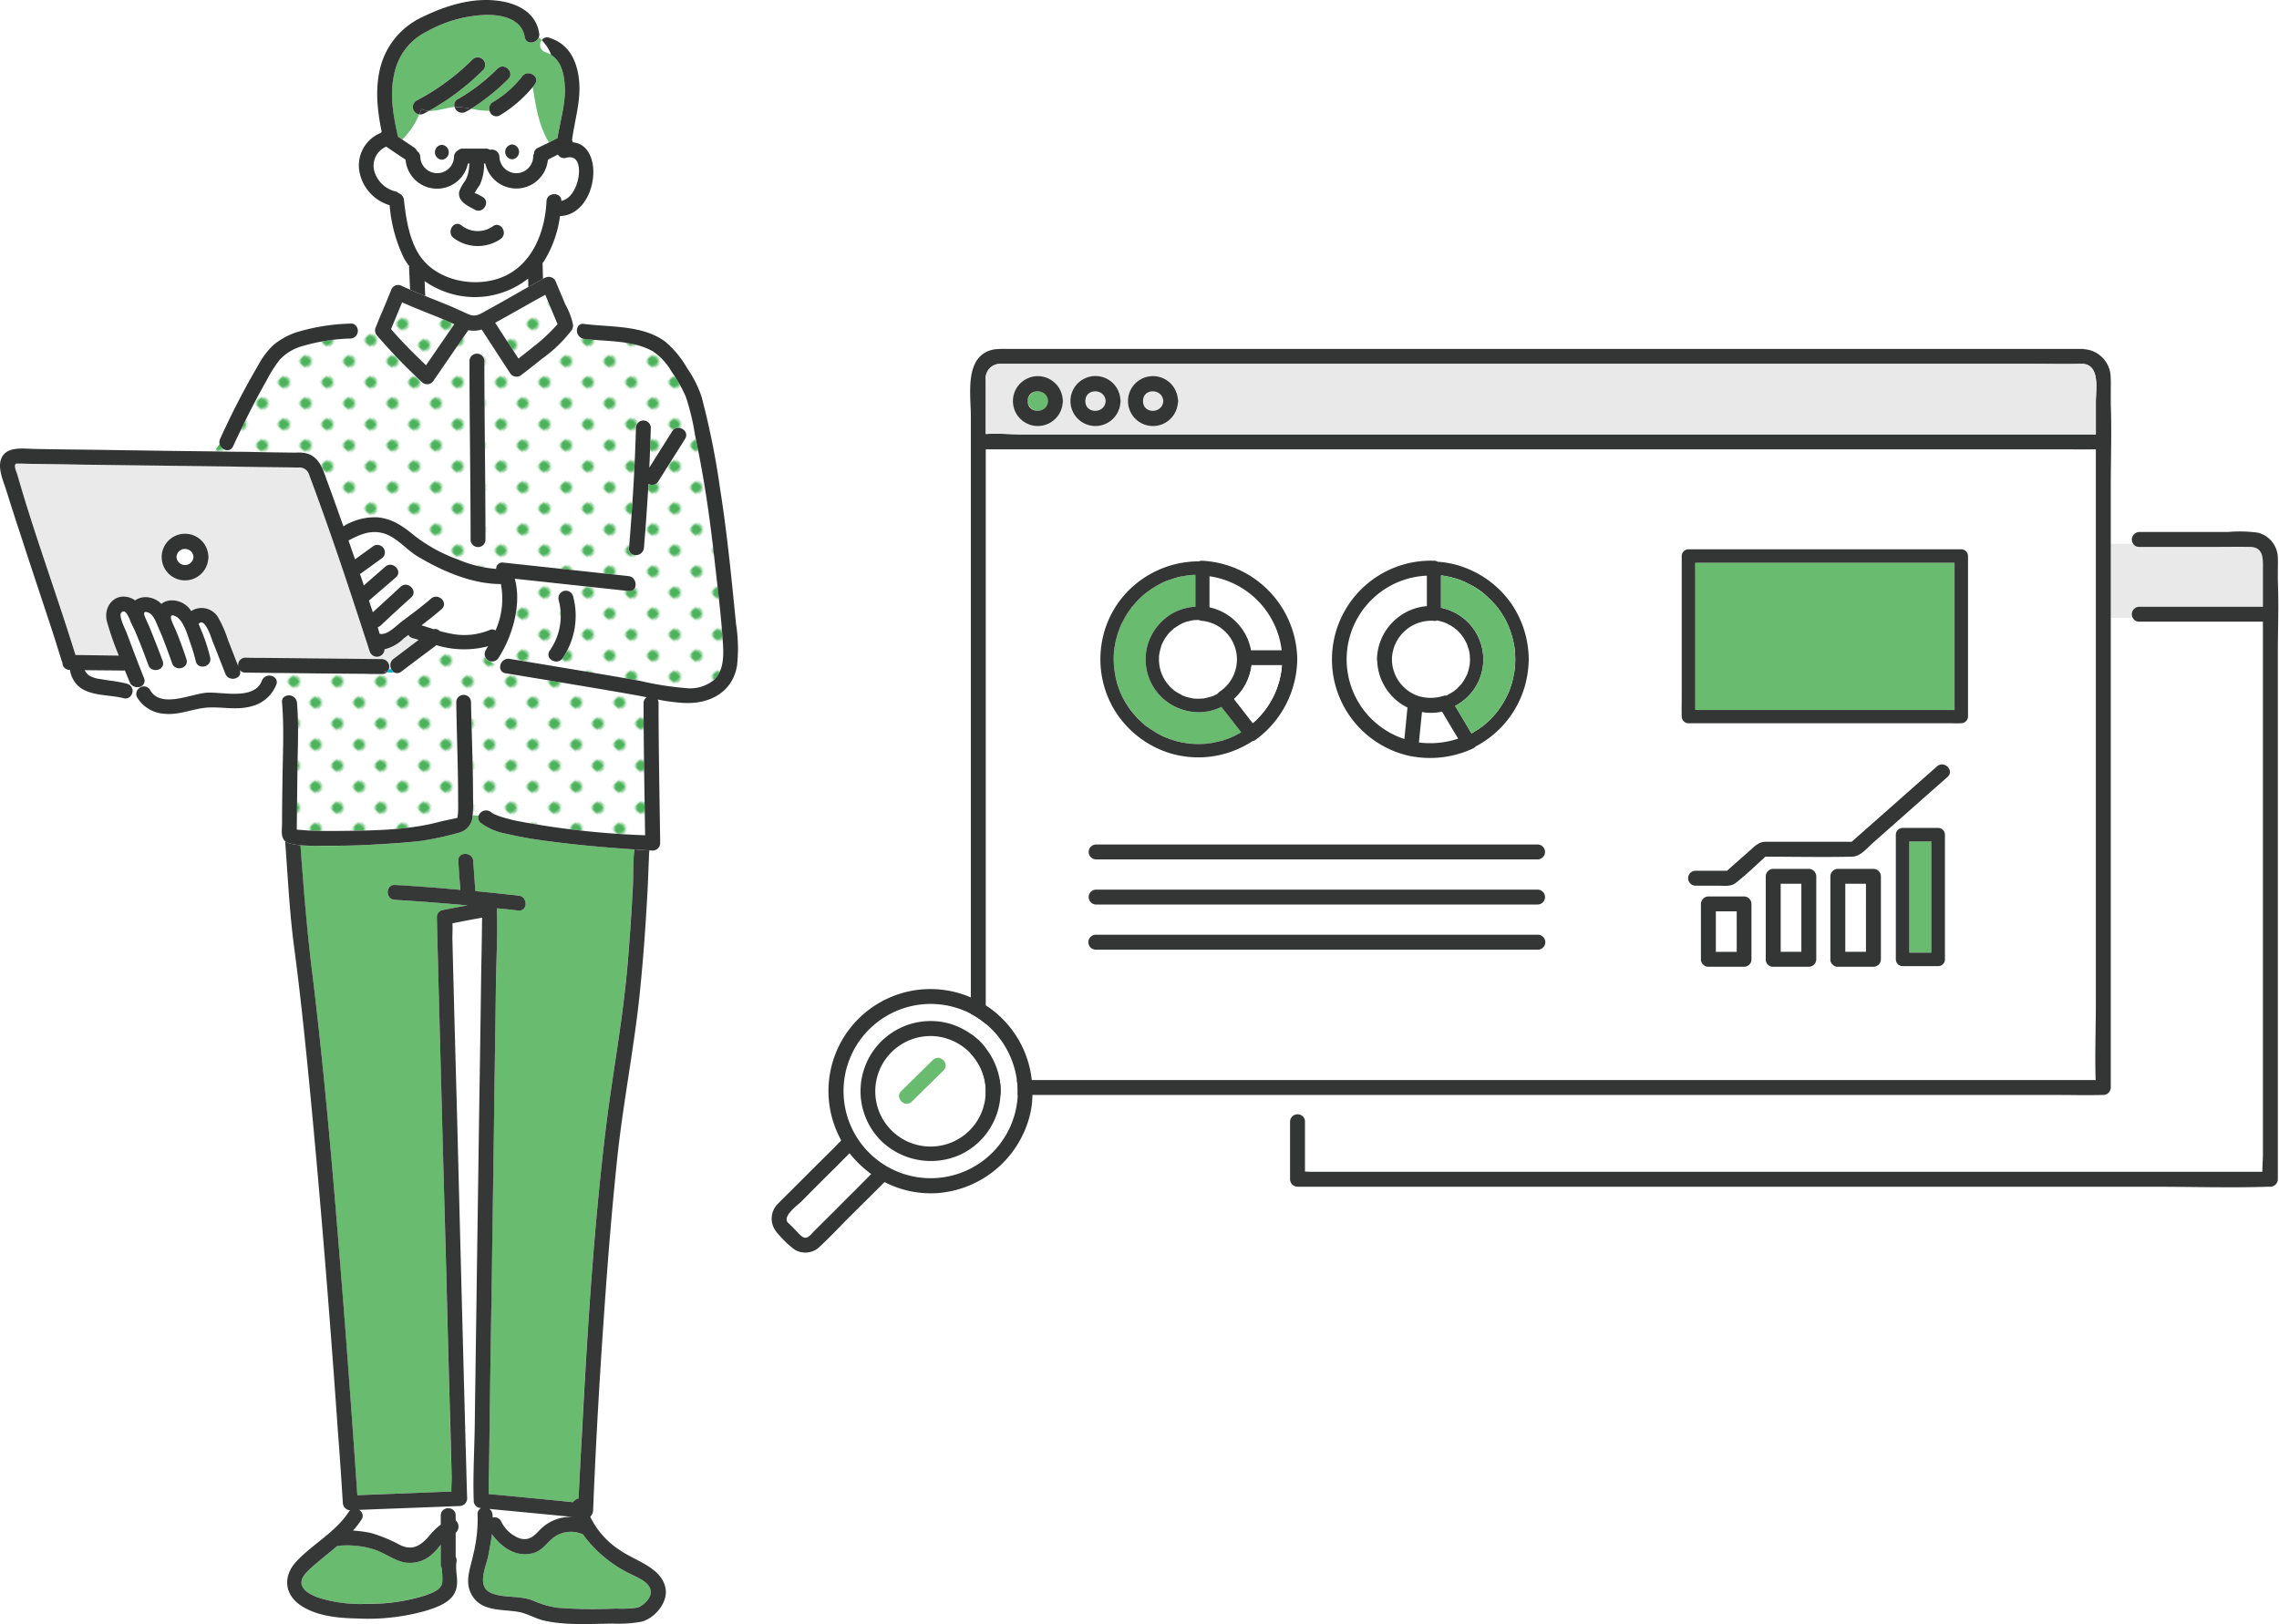 <svg xmlns="http://www.w3.org/2000/svg" xmlns:xlink="http://www.w3.org/1999/xlink" width="352.107" height="251" viewBox="0 0 352.107 251">
  <defs>
    <style>
      .a {
        fill: none;
      }

      .b {
        fill: #fff;
      }

      .c {
        fill: #4cb35c;
      }

      .d {
        fill: #00b5d1;
      }

      .e {
        fill: #ebeaea;
      }

      .f {
        fill: url(#a);
      }

      .g {
        fill: url(#b);
      }

      .h {
        fill: #69bb6f;
      }

      .i {
        fill: #323333;
      }

      .j {
        fill: #363737;
      }

      .k {
        fill: #e9e9e9;
      }

      .l {
        fill: #343535;
      }
    </style>
    <pattern id="a" data-name="新規パターン1 5" width="12.5" height="12.5" patternTransform="matrix(0.258, -0.25, 0.258, 0.25, 109.28, 371.827)" patternUnits="userSpaceOnUse" viewBox="0 0 12.5 12.5">
      <rect class="a" width="12.5" height="12.5"/>
      <rect class="b" width="12.5" height="12.5"/>
      <circle class="c" cx="6.25" cy="6.25" r="2.431"/>
    </pattern>
    <pattern id="b" data-name="新規パターン1 5" width="12.5" height="12.5" patternTransform="matrix(0.258, -0.25, 0.258, 0.25, 107.734, 371.077)" patternUnits="userSpaceOnUse" viewBox="0 0 12.5 12.5">
      <rect class="a" width="12.5" height="12.5"/>
      <rect class="b" width="12.5" height="12.5"/>
      <circle class="c" cx="6.25" cy="6.25" r="2.431"/>
    </pattern>
  </defs>
  <g>
    <rect class="a" x="0.107" width="352" height="251"/>
    <g>
      <path class="d" d="M70.636,126.405a.093.093,0,0,1,.036-.018v0Z"/>
      <path class="b" d="M67.822,44.7A12.906,12.906,0,0,1,65.6,43.442q.051,1.11.1,2.22c0,.033,0,.065,0,.1,1.182.473,2.371.928,3.545,1.412,1.073.443,2.114.947,3.176,1.411s1.742-.03,2.632-.525c2.2-1.223,4.38-2.477,6.575-3.706q-.016-.644-.035-1.287A13.324,13.324,0,0,1,67.822,44.7Z"/>
      <path class="b" d="M87.464,24.386A1.077,1.077,0,0,1,86.2,23.88c-.506.253-1.043.537-1.548.79a4.9,4.9,0,0,1-9.669.6H74.73a.866.866,0,0,1,.063.41,7.641,7.641,0,0,1-.663,2.907,10.674,10.674,0,0,0-.853,1.359c-.032-.316,1.137.41,1.264.474,1.3.726.126,2.685-1.169,1.99-1.138-.632-2.654-1.232-2.433-2.78a6.009,6.009,0,0,1,.948-1.706,5.07,5.07,0,0,0,.6-2.244.873.873,0,0,1,.095-.41H72.3a4.877,4.877,0,0,1-9.637-.6c-1.011-.663-1.99-1.327-3-2.022-.032.032-.064.032-.095.063a3.19,3.19,0,0,0-1.77,3.571,4.469,4.469,0,0,0,3.255,3.286.974.974,0,0,1,.537.284,1.249,1.249,0,0,1,.822,1.011c.316,2.907.789,6.035,2.369,8.531,2.528,3.886,8.216,5.087,12.386,3.6,4.93-1.738,7.047-6.983,7.268-11.88.063-1.454,2.306-1.485,2.306-.063,1.58-.348,2.433-2.275,2.654-3.76C89.612,25.745,89.328,23.88,87.464,24.386ZM77.321,36.961a6.275,6.275,0,0,1-7.2-.158c-1.2-.853-.031-2.875,1.169-1.991a4.03,4.03,0,0,0,4.866.158C77.384,34.117,78.554,36.108,77.321,36.961Z"/>
      <path class="b" d="M27.281,86.1a1.306,1.306,0,0,0,2.611,0A1.306,1.306,0,0,0,27.281,86.1Z"/>
      <path class="b" d="M64.592,86.043c-1.772-1.056-3.126-2.873-5.114-3.548-2.105-.714-3.852.1-5.641,1.042q.511,1.456,1.014,2.918l2.892-2.087a1.162,1.162,0,0,1,1.577.413,1.185,1.185,0,0,1-.413,1.577l-3.28,2.366c.2.582.4,1.164.594,1.747l3.31-2.89c1.113-.973,2.749.652,1.63,1.629l-4.152,3.626q.3.9.591,1.8l4.305-3.952c1.091-1,2.724.624,1.63,1.629l-4.77,4.379a1.2,1.2,0,0,1-.415.254c.1.33.208.66.313.99,1.152.321,2.573-1.275,3.423-1.9,1.536-1.133,3.076-2.267,4.518-3.52,1.116-.968,2.752.656,1.63,1.63-1,.87-2.046,1.688-3.106,2.487.63.207,1.261.418,1.895.615a.9.9,0,0,1,.915.272,20.611,20.611,0,0,0,2.107.488,10.473,10.473,0,0,0,5.615-.651.948.948,0,0,1,.917.08,12.255,12.255,0,0,0,.805-7.181C72.919,90.275,68.337,88.274,64.592,86.043Z"/>
      <path class="b" d="M55.839,234.864a15.026,15.026,0,0,1-1.3,1.685,16.077,16.077,0,0,1,2.79.393,22.381,22.381,0,0,1,4.582,1.869c1.847.881,3.09.059,4.3-1.352a11.119,11.119,0,0,1,1.9-1.834v-1.411a1.1,1.1,0,0,1,1.255-1.109q.009-.141.024-.285l-13.919.543A1.021,1.021,0,0,1,55.839,234.864Z"/>
      <path class="b" d="M21.324,106.174a1.226,1.226,0,0,1-1.3-.76c-.245-.607-.5-1.218-.75-1.831a1.192,1.192,0,0,1-.348.045l-5.83-.07a2.416,2.416,0,0,0,.65.832,4.658,4.658,0,0,0,1.847.563c1.358.252,2.724.361,4.062.721a1.133,1.133,0,0,1,.588,1.792c.326.135.651.266.982.369l-.015-.025a1.083,1.083,0,0,1,.241-1.4C21.407,106.332,21.365,106.253,21.324,106.174Z"/>
      <path class="b" d="M37.038,103.52v0c.547,1.382-1.682,1.976-2.222.613-.688-1.739-1.355-3.486-2.04-5.226-.178-.453-1.222-3.646-2.078-2.448.11.245.214.488.311.722a30.514,30.514,0,0,1,1.452,4.4,1.153,1.153,0,0,1-2.222.612c-.229-.926-.511-1.841-.822-2.742-.416-1.2-1.073-3.675-2.345-4.247-1.165-.524-.518.828-.3,1.33.345.782.673,1.57.975,2.369q.555,1.467,1.039,2.96c.461,1.422-1.741,2-2.222.613q-.555-1.606-1.169-3.191c-.319-.83-.645-1.659-1.009-2.47-.319-.71-.676-1.8-1.448-2.134-.751-.322-.771.063-.609.546q.306.674.6,1.354.494,1.12.945,2.258c.435,1.094.853,2.2,1.246,3.307.5,1.405-1.722,1.994-2.223.612-.524-1.445-1.067-2.891-1.657-4.316-.128-.3-.255-.607-.389-.908-.224-.5-.5-1.029-.7-1.571-.051-.109-.1-.219-.154-.328-.2-.424-.69-1.665-1.29-.915-.392.491.7,2.608.89,3.142q1.259,3.494,2.654,6.936a.982.982,0,0,1-.922,1.373c.041.079.083.158.126.235a1.1,1.1,0,0,1,1.749.238c1.623,2.891,6.292.591,8.707.409,2.374-.179,7.394,1.218,8.556-1.863a1.25,1.25,0,0,1,1.906-.54c.095-.214.184-.43.26-.653l-4.709-.05A1.061,1.061,0,0,1,37.038,103.52Z"/>
      <path class="e" d="M64.683,98.888c-.316-.095-.632-.19-.98-.285a1.018,1.018,0,0,1-.6-.474c-.253.19-.474.348-.727.538a6.394,6.394,0,0,1-2.939,1.674h-.031a1.166,1.166,0,0,1-2.275.348c-.253-.727-.474-1.485-.727-2.212-2.717-8.373-5.529-16.809-8.626-25.055A1.558,1.558,0,0,0,46.1,72.253c-.759,0-1.486-.032-2.244-.032-2.78-.031-5.593-.063-8.405-.126L12.927,71.81c-2.749-.063-5.467-.094-8.184-.126-.632,0-1.3-.063-1.959-.031a.846.846,0,0,0-.284,0c-.474.221.063,1.326.189,1.737,2.686,9.384,6.1,18.547,8.974,27.836l6.7.095a47.05,47.05,0,0,1-1.832-5.245c-.632-2.338,1.232-4.645,3.76-3.634a2.529,2.529,0,0,1,.569.348,2.9,2.9,0,0,1,1.516-.506,3.454,3.454,0,0,1,2.56,1.043,2.446,2.446,0,0,1,1.421-.537,3.514,3.514,0,0,1,3.192,1.643,2.963,2.963,0,0,1,4.139.948,18.472,18.472,0,0,1,1.548,3.538c.537,1.359,1.043,2.686,1.58,4.044a1.12,1.12,0,0,1,1.106-1.327c.885.032,1.769.032,2.622.032l18.485.19a1.181,1.181,0,0,1,1.011,1.674,2.324,2.324,0,0,0,.379-.221,1.211,1.211,0,0,1,.379-1.485ZM32.169,86.471a3.6,3.6,0,1,1,0-.759,1.4,1.4,0,0,1,.032.38A1.286,1.286,0,0,1,32.169,86.471Z"/>
      <path class="f" d="M90.24,106.06q-6.06-1.02-12.123-2.013a.937.937,0,0,1-.817-1.14,2.976,2.976,0,0,1-1.448-.637.244.244,0,0,1-.042-.061,1.089,1.089,0,0,1-.8-1.672c.138-.212.274-.437.408-.67a14.458,14.458,0,0,1-7.978-.159l-5.476,4.1a.91.91,0,0,1-1.005.124,9.391,9.391,0,0,1-1.186-.029,1.068,1.068,0,0,1-.758.272l-2.636-.028-12.72-.134c.053,1.3.054,2.581.083,3.86a1.232,1.232,0,0,1,2.13.7c.331,3.67.1,7.452.074,11.131q-.03,4.253-.087,8.5l.085.016c.184.028.981.091,1.38.113,1.447.082,2.9.087,4.347.075,5.319-.046,10.963-.012,16.134-1.378.7-.186,1.418-.32,2.129-.477.187-.041.371-.092.558-.134a1.212,1.212,0,0,0,.181-.054.236.236,0,0,1,.006-.062,4.541,4.541,0,0,0,.07-.5c.066-.742.036-1.5.038-2.244.01-5.02-.227-10.037-.3-15.056a1.153,1.153,0,0,1,2.3,0c.075,4.9.307,9.8.3,14.7a22.843,22.843,0,0,1-.053,2.808q.466.006.928.022a1.218,1.218,0,0,1,1.93-.5c.047.041-.039-.008.177.12.127.075.257.144.39.21a7.764,7.764,0,0,0,.862.331,25.149,25.149,0,0,0,2.759.712,129.191,129.191,0,0,0,19.592,2.174c-.1-6.8-.23-13.605-.234-20.407a1.046,1.046,0,0,1,.469-.916c-.584-.119-1.168-.235-1.752-.339C95.522,106.95,92.881,106.505,90.24,106.06Z"/>
      <path class="g" d="M111.7,99.614c-.253-4.455-.822-8.909-1.327-13.364-.474-4.2-1.011-8.373-1.738-12.544-.379-2.18-.79-4.328-1.264-6.477a36.531,36.531,0,0,0-1.39-5.908,21.292,21.292,0,0,0-2.212-3.886,9.592,9.592,0,0,0-2.78-3.065c-3.129-1.864-7.268-1.548-10.775-2.022a1.283,1.283,0,0,1-.885-1.959c-.253-.063-.537-.127-.79-.19a1.336,1.336,0,0,1-.189.79,21.284,21.284,0,0,1-4.614,4.455c-1.105.885-2.211,1.769-3.349,2.623a1.181,1.181,0,0,1-1.58-.411c-1.453-2.212-2.875-4.424-4.328-6.635-.032-.032-.032-.063-.064-.095a4.081,4.081,0,0,1-2.053.095c-1.8,2.591-3.571,5.181-5.372,7.8a1.152,1.152,0,0,1-1.8.221,87.187,87.187,0,0,1-6.92-7.172,1.186,1.186,0,0,1-.284-1.106c.19-.506.411-1.011.6-1.517-1.232.38-2.685.443-3.981.79a1.2,1.2,0,0,1-.411,2.275,29.869,29.869,0,0,0-7.836,1.264A7.655,7.655,0,0,0,43.228,55.6a16.689,16.689,0,0,0-1.927,3C39.373,61.984,37.636,65.46,36.024,69c-.506,1.075-1.864.538-2.085-.41-.285.41-.537.79-.79,1.169,1.611.031,3.223.063,4.834.063,2.5.063,4.992.1,7.489.126.347,0,.726-.031,1.1,0,2.5.158,3.192,2.181,3.887,4.2.885,2.37,1.738,4.8,2.591,7.2a9.071,9.071,0,0,1,5.4-1.39c2.307.253,3.95,1.485,5.687,2.907a24.358,24.358,0,0,0,6.541,3.57,18.827,18.827,0,0,0,5.972,1.485.953.953,0,0,1,1.106-.979L97.1,89.03a.4.4,0,0,0,.19.032c1.263.347,1.232,2.432-.19,2.274-5.845-.631-11.722-1.263-17.568-1.895,1.106,4.012-.411,8.973-2.528,12.259a1.09,1.09,0,0,1-1.2.5.1.1,0,0,1,.031.063,3.1,3.1,0,0,0,1.454.632,1.276,1.276,0,0,1,1.453-1.074c4.266.7,8.563,1.422,12.86,2.149,2.433.41,4.835.821,7.268,1.232a44.841,44.841,0,0,0,7.046,1.137,5.991,5.991,0,0,0,4.486-1.327C111.794,103.627,111.825,101.447,111.7,99.614ZM72.708,83.469c0-9.226-.158-18.483-.158-27.74a1.154,1.154,0,0,1,2.307,0c0,9.257.158,18.514.158,27.74A1.154,1.154,0,0,1,72.708,83.469Zm14.219,18.262c-.853,1.2-2.844.063-1.991-1.169A9.344,9.344,0,0,0,86.3,92.727a1.166,1.166,0,0,1,2.243-.632A11.692,11.692,0,0,1,86.927,101.731Zm18.926-33.9c-1.39,2.181-2.78,4.361-4.139,6.541a1.126,1.126,0,0,1-1.516.41c-.19,3.318-.443,6.6-.727,9.89a1.243,1.243,0,0,1-1.928.916,1.007,1.007,0,0,1-.379-.916c.537-6.193.917-12.386,1.075-18.61.063-1.485,2.369-1.485,2.306,0-.032,2.054-.126,4.139-.221,6.193,1.169-1.864,2.338-3.728,3.539-5.593C104.653,65.4,106.643,66.566,105.853,67.829Z"/>
      <path class="b" d="M82.314,13.454a19.434,19.434,0,0,1-5.024,4.329,1.049,1.049,0,0,1-1.643-.664A12.217,12.217,0,0,1,72.8,16.8a7.763,7.763,0,0,1-.885.474,1.155,1.155,0,0,1-1.674-.758c-1.138.1-2.686.7-3.982.6-.252.158-.5.284-.758.442a1.233,1.233,0,0,1-.727.127,12.41,12.41,0,0,1-2.622,3.886c.6.411,1.232.821,1.832,1.232a1.154,1.154,0,0,1,.443.537,1.111,1.111,0,0,1,.5.885,2.608,2.608,0,0,0,5.214,0,1.091,1.091,0,0,1,.569-.948,1.068,1.068,0,0,1,.789-.316h3.539a1.166,1.166,0,0,1,.664.19,1.164,1.164,0,0,1,1.453,1.074,2.608,2.608,0,0,0,5.214,0,.82.82,0,0,1,.126-.474.964.964,0,0,1,.569-.885c.569-.284,1.169-.568,1.738-.853C83.2,19.362,82.788,16.424,82.314,13.454ZM68.253,24.7a1.154,1.154,0,0,1,0-2.307A1.154,1.154,0,0,1,68.253,24.7Zm10.869-.063a1.154,1.154,0,0,1,0-2.307A1.154,1.154,0,0,1,79.122,24.639Z"/>
      <path class="h" d="M85.168,8.481a4.265,4.265,0,0,1,.133.457,4.265,4.265,0,0,0-.133-.457,3.716,3.716,0,0,0-.914-.426,1.18,1.18,0,0,1-.564-1.848c-.144-.151-.294-.3-.447-.441-.378.957-1.96,1.19-2.158-.03-.462-2.855-3.559-3.46-6.037-3.432A20.581,20.581,0,0,0,65.9,4.886a9.417,9.417,0,0,0-5,6.494c-.74,3.187-.141,6.5.541,9.639.006.028.009.055.014.082l.693.467a11.631,11.631,0,0,0,2.617-3.9,1.145,1.145,0,0,1-.428-2.116,35.634,35.634,0,0,0,8.7-6.4,1.153,1.153,0,0,1,1.63,1.629,37.744,37.744,0,0,1-8.413,6.348c1.294.07,2.859-.525,3.984-.6a1,1,0,0,1,.526-1.231,28.678,28.678,0,0,0,6.1-4.695c1.078-1.019,2.71.609,1.63,1.629a34.26,34.26,0,0,1-5.7,4.569,12.649,12.649,0,0,0,2.85.32,1.13,1.13,0,0,1,.473-1.317,16.083,16.083,0,0,0,4.54-3.972c.852-1.2,2.85-.048,1.989,1.163-.112.158-.227.311-.344.461.5,2.968.894,5.9,2.508,8.556l1.317-.658c.387-2.558,1.2-5.084,1.138-7.672C87.219,11.725,86.824,9.54,85.168,8.481Z"/>
      <path class="d" d="M60.422,103.327c-.131.074-.264.144-.4.212a1.084,1.084,0,0,1-.252.362,9.391,9.391,0,0,0,1.186.029A1.206,1.206,0,0,1,60.422,103.327Z"/>
      <path class="h" d="M84.549,129.976a59.913,59.913,0,0,1-6.3-1.12,9.3,9.3,0,0,1-3.985-1.689.969.969,0,0,1-.3-1.129q-.462-.016-.928-.022a2.814,2.814,0,0,1-2.2,2.7,49.411,49.411,0,0,1-5.663,1.215c-2.366.309-4.754.465-7.136.588-2.7.14-5.411.225-8.117.2-1.108-.01-2.334.035-3.507-.078.444,6.1.9,12.185,1.656,18.252,2.176,17.511,3.6,35.123,4.976,52.712Q54.2,216.332,55.2,231.069l14.549-.567c-.039-.849.036-1.75.015-2.546q-.1-3.726-.2-7.451-.3-11.207-.592-22.414l-.684-25.913q-.285-10.754-.568-21.507l-.236-8.906a1.16,1.16,0,0,1,.846-1.111l3.895-.734c-3.737-.343-7.479-.634-11.224-.834-1.478-.078-1.482-2.383,0-2.3,3.372.179,6.743.434,10.109.732l-.291-4.432c-.1-1.483,2.208-1.472,2.3,0q.153,2.322.305,4.645,3.339.315,6.67.673c1.462.155,1.473,2.461,0,2.3q-1.651-.176-3.305-.342c0,.027,0,.053,0,.081,0,.054,0,.107,0,.16.127,3.7-.108,7.455-.161,11.158l-.33,22.8q-.192,13.235-.383,26.468-.157,10.893-.316,21.785l-.117,8.08,13.047,1.248a1.348,1.348,0,0,1,.869-.548q.213-4.861.477-9.722c.829-15.648,1.778-31.334,3.648-46.9,1.019-8.477,2.61-16.847,3.367-25.361q.576-6.477.886-12.973c.087-1.756.009-3.594.223-5.348v-.015l-.175-.012C93.394,130.965,88.958,130.575,84.549,129.976Z"/>
      <path class="f" d="M76.491,49.894l3.6,5.518q1.068-.828,2.112-1.686a27.839,27.839,0,0,0,3.944-3.633L84.226,45.55C81.638,46.979,79.078,48.462,76.491,49.894Z"/>
      <path class="f" d="M62.12,46.729q-.855,2.063-1.709,4.126a77.155,77.155,0,0,0,5.41,5.609l4.364-6.348c-.566-.272-1.131-.55-1.7-.784C66.367,48.462,64.205,47.675,62.12,46.729Z"/>
      <path class="h" d="M97.466,243.276a19.837,19.837,0,0,1-7.45-6.18,1.129,1.129,0,0,1-.126-.039,4.571,4.571,0,0,0-4.254.462c-1.179.852-1.778,2.1-3.292,2.5-2.7.713-4.861-.9-6.356-2.932-.129,1.1-.331,2.191-.532,3.239-.369,1.921-1.994,5.026.66,5.949,2,.695,4.229.287,6.232,1.07a13.872,13.872,0,0,0,3.777,1.114,73.416,73.416,0,0,0,9.084.139,15.7,15.7,0,0,0,3.3-.186c.971-.31,2.287-1.579,2.016-2.7C100.224,244.455,98.475,243.8,97.466,243.276Z"/>
      <path class="b" d="M76.094,234.073c.011.155.014.312.019.469a1.087,1.087,0,0,1,1.269.5,5.363,5.363,0,0,0,2.914,2.719c1.6.43,2.29-.524,3.316-1.523a6.622,6.622,0,0,1,4.865-1.8l-12.846-1.229A1.13,1.13,0,0,1,76.094,234.073Z"/>
      <path class="h" d="M68.111,241.74v-3.009a11.978,11.978,0,0,1-1.416,1.523,5.007,5.007,0,0,1-4.244,1.181c-1.694-.346-3.121-1.507-4.773-2.014a14.222,14.222,0,0,0-5.557-.518c-1.273,1.1-2.615,2.142-3.862,3.245-.766.678-2.056,1.767-1.6,2.935.352.9,1.531,1.433,2.36,1.76a20.558,20.558,0,0,0,7.733,1,27.793,27.793,0,0,0,9.026-1.33c1.084-.382,2.51-.795,2.573-2.118a19.678,19.678,0,0,0-.086-2.069A1.13,1.13,0,0,1,68.111,241.74Z"/>
      <path class="i" d="M76.163,34.957a4.026,4.026,0,0,1-4.89-.146c-1.2-.871-2.354,1.127-1.163,1.99a6.242,6.242,0,0,0,7.217.146C78.542,36.113,77.391,34.115,76.163,34.957Z"/>
      <path class="i" d="M68.264,22.383a1.153,1.153,0,0,0,0,2.3A1.153,1.153,0,0,0,68.264,22.383Z"/>
      <path class="i" d="M79.124,22.321a1.153,1.153,0,0,0,0,2.3A1.153,1.153,0,0,0,79.124,22.321Z"/>
      <path class="i" d="M88.475,21.985a.612.612,0,0,0-.095-.316c.411-3.223,1.485-6.319,1.043-9.637-.379-2.875-1.643-5.276-4.55-6.193a.973.973,0,0,0-1.169.38,6.211,6.211,0,0,1,1.453,2.274c1.675,1.043,2.054,3.223,2.117,5.182.064,2.591-.758,5.119-1.137,7.678l-1.327.663c-.569.285-1.169.569-1.738.853a.964.964,0,0,0-.569.885.82.82,0,0,0-.126.474,2.608,2.608,0,0,1-5.214,0,1.164,1.164,0,0,0-1.453-1.074,1.166,1.166,0,0,0-.664-.19H71.507a1.068,1.068,0,0,0-.789.316,1.091,1.091,0,0,0-.569.948,2.608,2.608,0,0,1-5.214,0,1.111,1.111,0,0,0-.5-.885,1.154,1.154,0,0,0-.443-.537c-.6-.411-1.232-.821-1.832-1.232-.221-.158-.474-.316-.7-.474v-.1c-.7-3.128-1.3-6.445-.537-9.636a9.288,9.288,0,0,1,4.992-6.477A20.271,20.271,0,0,1,75.046,2.3c2.465-.032,5.561.568,6.035,3.444.19,1.2,1.77.979,2.149.031a.933.933,0,0,0,.063-.663c-.505-3.286-3.57-4.708-6.6-5.024-3.886-.442-7.9.822-11.343,2.5a11.821,11.821,0,0,0-6.477,7.425c-.98,3.412-.6,6.951.095,10.363-.032.063-.095.095-.127.158a5.42,5.42,0,0,0-3.349,5.751A6.68,6.68,0,0,0,60.2,31.716a22.727,22.727,0,0,0,2.243,8.247,10.994,10.994,0,0,0,.79,1.169.681.681,0,0,0-.032.252c.064,1.138.095,2.243.158,3.381.79.347,1.549.663,2.339.979V45.65c-.032-.727-.064-1.454-.095-2.212A11.828,11.828,0,0,0,67.811,44.7a13.282,13.282,0,0,0,13.776-1.643c.032.442.032.853.032,1.3.758-.411,1.516-.853,2.274-1.264-.031-.758-.031-1.548-.063-2.306v-.126c.063-.095.127-.158.19-.253a17.584,17.584,0,0,0,2.5-7.014C92.33,33.2,93.562,22.427,88.475,21.985Zm.916,5.308c-.221,1.485-1.074,3.412-2.654,3.76,0-1.422-2.243-1.391-2.306.063-.221,4.9-2.338,10.142-7.268,11.88-4.17,1.485-9.858.284-12.386-3.6-1.58-2.5-2.053-5.624-2.369-8.531a1.249,1.249,0,0,0-.822-1.011.974.974,0,0,0-.537-.284,4.469,4.469,0,0,1-3.255-3.286,3.19,3.19,0,0,1,1.77-3.571c.031-.031.063-.031.095-.063,1.011.7,1.99,1.359,3,2.022a4.877,4.877,0,0,0,9.637.6h.285a.873.873,0,0,0-.095.41,5.07,5.07,0,0,1-.6,2.244,6.009,6.009,0,0,0-.948,1.706c-.221,1.548,1.3,2.148,2.433,2.78,1.3.7,2.464-1.264,1.169-1.99-.127-.064-1.3-.79-1.264-.474a10.674,10.674,0,0,1,.853-1.359,7.641,7.641,0,0,0,.663-2.907.866.866,0,0,0-.063-.41h.253a4.9,4.9,0,0,0,9.669-.6c.5-.253,1.042-.537,1.548-.79a1.077,1.077,0,0,0,1.264.506C89.328,23.88,89.612,25.745,89.391,27.293Z"/>
      <path class="j" d="M102.82,245.427c-.632-3.191-4.676-4.2-6.983-5.814a12.728,12.728,0,0,1-4.645-5.213,1.481,1.481,0,0,0,.443-.916c.411-10.363,1.011-20.7,1.738-31.027.568-8.215,1.232-16.429,2.117-24.613.916-8.025,2.464-15.955,3.317-23.98.537-5.15.917-10.332,1.2-15.482.095-1.706.158-3.381.221-5.087.032-.474.032-.948.063-1.453,0-.063.032-.285.032-.411-.79-.063-1.548-.095-2.307-.158v.032c-.221,1.737-.158,3.57-.221,5.339-.221,4.329-.505,8.657-.885,12.954-.758,8.531-2.369,16.9-3.38,25.371-1.865,15.577-2.813,31.248-3.634,46.888-.19,3.254-.348,6.508-.506,9.731a1.3,1.3,0,0,0-.853.569c-4.36-.443-8.689-.853-13.049-1.264.031-2.686.094-5.371.126-8.088.095-7.267.19-14.5.316-21.77.126-8.815.253-17.661.379-26.476.095-7.583.221-15.2.316-22.812.063-3.7.285-7.425.158-11.153a.339.339,0,0,1,.032-.158c0-.032-.032-.032-.032-.064,1.106.095,2.212.222,3.318.348,1.485.126,1.453-2.18,0-2.307-2.212-.252-4.455-.474-6.667-.7-.095-1.548-.221-3.1-.316-4.644-.095-1.454-2.4-1.485-2.307,0s.19,2.97.316,4.455c-3.381-.316-6.761-.569-10.111-.759-1.485-.063-1.485,2.244,0,2.307,3.729.221,7.489.506,11.217.853-1.3.221-2.591.474-3.886.727a1.112,1.112,0,0,0-.853,1.106c.063,2.97.158,5.94.221,8.91q.284,10.758.569,21.516c.221,8.625.474,17.251.7,25.908.189,7.457.379,14.945.6,22.4.063,2.5.126,4.961.19,7.457.031.79-.064,1.706-.032,2.559l-14.534.569q-1-14.74-2.149-29.479c-1.39-17.6-2.812-35.2-4.992-52.7-.727-6.066-1.2-12.164-1.644-18.262a9.936,9.936,0,0,1-1.737-.316,2.341,2.341,0,0,1-.632-.316c.41,5.371.663,10.806,1.358,16.145,1.106,8.278,1.928,16.588,2.718,24.9,1.58,16.713,2.907,33.459,4.076,50.173.284,3.7.537,7.362.758,11.027a1.228,1.228,0,0,0,1.137,1.169,1.168,1.168,0,0,0-.252.284c-2.054,3.128-5.561,4.929-8.089,7.646-2.085,2.275-1.833,5.119.79,6.825,2.559,1.643,5.814,1.9,8.752,1.959A32.508,32.508,0,0,0,65.915,248.9c1.58-.5,3.6-1.2,4.36-2.78.759-1.548,0-3.128.253-4.739a1.12,1.12,0,0,0-.126-.79v-3.7a1.277,1.277,0,0,0,0-1.927v-.758a1.066,1.066,0,0,0-1.043-1.106,1.117,1.117,0,0,0-1.264,1.106v1.421a10.2,10.2,0,0,0-1.864,1.833c-1.233,1.39-2.465,2.212-4.329,1.358a23.322,23.322,0,0,0-4.582-1.9,20.184,20.184,0,0,0-2.78-.379,13.164,13.164,0,0,0,1.3-1.675,1.018,1.018,0,0,0-.379-1.517c4.645-.189,9.29-.347,13.935-.537.537-.031,1.074-.031,1.611-.063a1.18,1.18,0,0,0,1.169-1.137c-.1-2.97-.158-5.94-.253-8.91q-.284-10.758-.568-21.517c-.222-8.625-.443-17.282-.664-25.908-.19-7.488-.411-14.944-.6-22.432-.064-2.465-.127-4.961-.19-7.425-.032-.853.063-1.833,0-2.718,1.517-.315,3.065-.6,4.582-.884-.032,2.591-.064,5.15-.127,7.741q-.142,10.9-.316,21.769-.189,13.269-.379,26.477c-.095,7.614-.221,15.2-.316,22.812-.063,3.7-.284,7.456-.158,11.153v.158a1.133,1.133,0,0,0,1.138,1.137,1.041,1.041,0,0,0-.537,1.011,22.5,22.5,0,0,1-.664,6.161c-.442,2.149-1.454,4.3-.158,6.383,1.517,2.5,4.74,2.053,7.172,2.5,1.391.253,2.528,1.012,3.887,1.328,3.412.79,7.236.5,10.68.473a20.049,20.049,0,0,0,4.36-.284C101.145,250.135,103.262,247.639,102.82,245.427Zm-45.152-6c1.675.5,3.1,1.674,4.771,2.022a5.03,5.03,0,0,0,4.266-1.2,10.737,10.737,0,0,0,1.39-1.516v3a1.124,1.124,0,0,0,.158.6,15.012,15.012,0,0,1,.095,2.053c-.063,1.327-1.485,1.738-2.56,2.149a28.353,28.353,0,0,1-9.036,1.327,21.427,21.427,0,0,1-7.742-1.011c-.821-.348-1.99-.853-2.338-1.77-.474-1.169.822-2.243,1.58-2.938,1.264-1.106,2.591-2.148,3.855-3.223A13.756,13.756,0,0,1,57.668,239.424Zm30.807-4.992a6.635,6.635,0,0,0-4.866,1.8c-1.011,1.011-1.706,1.959-3.317,1.516a5.209,5.209,0,0,1-2.908-2.717,1.132,1.132,0,0,0-1.263-.506,2.209,2.209,0,0,0-.032-.442,1.172,1.172,0,0,0-.474-.884C79.912,233.61,84.21,234.021,88.475,234.432Zm10.048,14a15.73,15.73,0,0,1-3.318.158,72.138,72.138,0,0,1-9.068-.126,14.15,14.15,0,0,1-3.792-1.106c-1.99-.79-4.234-.379-6.224-1.074-2.655-.916-1.043-4.044-.664-5.94.19-1.074.411-2.148.537-3.254,1.485,2.022,3.666,3.633,6.351,2.938,1.517-.411,2.117-1.643,3.286-2.5a4.564,4.564,0,0,1,4.266-.474c.032.032.063.032.126.032a19.711,19.711,0,0,0,7.457,6.192c.98.506,2.749,1.169,3.033,2.433C100.8,246.849,99.471,248.112,98.523,248.428Z"/>
      <path class="i" d="M54.594,50.054a5.239,5.239,0,0,0-2.71,1.517,5.239,5.239,0,0,1,2.71-1.517,1.128,1.128,0,0,0-.412-.042,31.29,31.29,0,0,0-8.424,1.355,11,11,0,0,0-3.567,2,12.305,12.305,0,0,0-2.3,3.078,121.607,121.607,0,0,0-5.875,11.374,1.178,1.178,0,0,0-.088.769,10.44,10.44,0,0,0,.666-1.119,10.44,10.44,0,0,1-.666,1.119c.216.938,1.581,1.469,2.078.394,1.63-3.518,3.362-7.007,5.289-10.372A18.943,18.943,0,0,1,43.215,55.6a7.466,7.466,0,0,1,3.156-2.008,28.837,28.837,0,0,1,7.811-1.273A1.187,1.187,0,0,0,54.594,50.054Z"/>
      <path class="i" d="M42.368,104.653a18.514,18.514,0,0,1-1.086,1.995,18.514,18.514,0,0,0,1.086-1.995,1.25,1.25,0,0,0-1.906.54c-1.162,3.081-6.182,1.684-8.556,1.863-2.415.182-7.084,2.482-8.707-.409a1.1,1.1,0,0,0-1.749-.238,3.456,3.456,0,0,0,.935,1.161,3.456,3.456,0,0,1-.935-1.161,1.083,1.083,0,0,0-.241,1.4l.015.025a3.872,3.872,0,0,0,1.161.2,3.872,3.872,0,0,1-1.161-.2,5.244,5.244,0,0,0,4.185,2.476c2.368.25,4.581-.89,6.92-.973,2.187-.079,4.4.435,6.55-.193a5.505,5.505,0,0,0,3.805-3.339A.932.932,0,0,0,42.368,104.653Z"/>
      <path class="i" d="M59.771,103.9a1.084,1.084,0,0,0,.252-.362c-.252.125-.508.241-.765.344C59.429,103.883,59.6,103.891,59.771,103.9Z"/>
      <path class="i" d="M97.291,89.062a.4.4,0,0,1-.19-.032L77.764,86.945a.953.953,0,0,0-1.106.979,18.827,18.827,0,0,1-5.972-1.485,24.358,24.358,0,0,1-6.541-3.57c-1.737-1.422-3.38-2.654-5.687-2.907a9.071,9.071,0,0,0-5.4,1.39c-.853-2.4-1.706-4.834-2.591-7.2-.7-2.021-1.39-4.044-3.887-4.2-.379-.031-.758,0-1.1,0-2.5-.031-4.993-.063-7.489-.126-1.611,0-3.223-.032-4.834-.063-6.193-.063-12.355-.158-18.516-.253-3.033-.032-6.1-.063-9.132-.126-1.516,0-3.791-.411-4.9.821C-.723,71.716.477,74.18.983,75.823,1.71,78.13,2.436,80.436,3.2,82.711,4.933,88.082,6.734,93.39,8.471,98.73c.348,1.137.7,2.243,1.043,3.349a1.109,1.109,0,0,0,.127.284,1.11,1.11,0,0,0,1.106,1.169h.063a4.248,4.248,0,0,0,1.3,2.5c1.77,1.58,4.771,1.3,6.952,1.864a1.017,1.017,0,0,0,1.2-.442,1.134,1.134,0,0,0-.6-1.769c-1.327-.379-2.718-.474-4.076-.727a4.6,4.6,0,0,1-1.833-.569,2.312,2.312,0,0,1-.663-.821c1.959.031,3.886.031,5.845.063a1.172,1.172,0,0,0,.348-.032c.252.6.505,1.2.758,1.833a1.257,1.257,0,0,0,1.295.758.987.987,0,0,0,.917-1.39q-1.376-3.459-2.654-6.919c-.19-.537-1.3-2.654-.885-3.16.6-.758,1.074.506,1.3.916.032.127.095.221.127.348.221.537.5,1.043.727,1.548.126.316.252.6.379.916.6,1.422,1.137,2.876,1.674,4.329.474,1.359,2.718.79,2.212-.632-.411-1.106-.821-2.212-1.264-3.286-.284-.758-.6-1.516-.916-2.275-.221-.442-.411-.916-.6-1.358-.158-.474-.158-.853.6-.538s1.137,1.422,1.453,2.149c.348.79.7,1.611,1.012,2.464.41,1.043.789,2.117,1.169,3.192.473,1.39,2.685.789,2.211-.632q-.474-1.47-1.042-2.939c-.285-.821-.632-1.611-.98-2.369-.221-.506-.853-1.865.316-1.327,1.264.568,1.927,3.033,2.338,4.233a25.18,25.18,0,0,1,.822,2.749c.347,1.422,2.591.822,2.212-.632A27.547,27.547,0,0,0,31,97.182c-.095-.222-.189-.474-.316-.727.885-1.2,1.928,1.99,2.086,2.464.7,1.738,1.358,3.476,2.053,5.214.538,1.358,2.749.758,2.212-.6a1.04,1.04,0,0,0,.885.411c1.58.032,3.128.032,4.708.063h1.043c4.234.063,8.467.095,12.7.127.884.031,1.769.031,2.654.031a1.153,1.153,0,0,0,.758-.253,3.128,3.128,0,0,0-.537-.031,8.487,8.487,0,0,0,.79-.348,1.181,1.181,0,0,0-1.011-1.674l-18.485-.19c-.853,0-1.737,0-2.622-.032a1.12,1.12,0,0,0-1.106,1.327c-.537-1.358-1.043-2.685-1.58-4.044a18.472,18.472,0,0,0-1.548-3.538,2.963,2.963,0,0,0-4.139-.948,3.514,3.514,0,0,0-3.192-1.643,2.446,2.446,0,0,0-1.421.537,3.454,3.454,0,0,0-2.56-1.043,2.9,2.9,0,0,0-1.516.506,2.529,2.529,0,0,0-.569-.348c-2.528-1.011-4.392,1.3-3.76,3.634a47.05,47.05,0,0,0,1.832,5.245l-6.7-.095C8.788,91.937,5.375,82.774,2.689,73.39c-.126-.411-.663-1.516-.189-1.737a.846.846,0,0,1,.284,0c.664-.032,1.327.031,1.959.031,2.717.032,5.435.063,8.184.126l22.528.285c2.812.063,5.625.095,8.405.126.758,0,1.485.032,2.244.032a1.558,1.558,0,0,1,1.674,1.169c3.1,8.246,5.909,16.682,8.626,25.055.253.727.474,1.485.727,2.212a1.166,1.166,0,0,0,2.275-.348h.031a6.394,6.394,0,0,0,2.939-1.674c.253-.19.474-.348.727-.538a1.018,1.018,0,0,0,.6.474c.348.095.664.19.98.285L60.8,101.826a1.211,1.211,0,0,0-.379,1.485,1.342,1.342,0,0,0,.537.632,1.011,1.011,0,0,0,1.011-.126c1.833-1.391,3.634-2.749,5.467-4.108a14.593,14.593,0,0,0,7.993.158,7.7,7.7,0,0,0-.41.664,1.155,1.155,0,0,0,1.99,1.169c2.117-3.286,3.634-8.247,2.528-12.259,5.846.632,11.723,1.264,17.568,1.895C98.523,91.494,98.554,89.409,97.291,89.062ZM76.563,97.434a.914.914,0,0,0-.916-.063A10.249,10.249,0,0,1,70.054,98c-.727-.126-1.422-.284-2.117-.474a.9.9,0,0,0-.916-.284c-.632-.19-1.264-.411-1.9-.6,1.074-.821,2.117-1.642,3.1-2.5,1.138-.979-.505-2.59-1.611-1.643-1.454,1.264-3,2.4-4.518,3.539-.854.632-2.275,2.212-3.445,1.9-.094-.348-.189-.664-.284-.98a2.935,2.935,0,0,0,.411-.252c1.58-1.485,3.16-2.939,4.771-4.392,1.074-1.011-.537-2.622-1.643-1.643-1.422,1.327-2.875,2.654-4.3,3.949-.19-.6-.411-1.2-.6-1.8l4.17-3.6c1.106-.98-.537-2.623-1.643-1.643S57.32,89.5,56.215,90.483c-.19-.6-.38-1.169-.6-1.769,1.106-.79,2.212-1.58,3.286-2.37a1.135,1.135,0,0,0,.411-1.548,1.183,1.183,0,0,0-1.58-.442c-.948.7-1.927,1.39-2.875,2.085-.348-.948-.664-1.927-1.011-2.907,1.769-.947,3.539-1.737,5.624-1.042,1.991.7,3.349,2.5,5.119,3.538,3.76,2.244,8.341,4.234,12.8,4.234A12.126,12.126,0,0,1,76.563,97.434Z"/>
      <path class="i" d="M112.968,88.994c-.472-4.489-1.006-8.974-1.709-13.434a122.365,122.365,0,0,0-2.853-14.2,17.292,17.292,0,0,0-2.24-4.459,15.285,15.285,0,0,0-3.38-4.094c-3.461-2.593-8.487-2.223-12.56-2.745a.907.907,0,0,0-.885.327,5.706,5.706,0,0,1,2.182.725,5.706,5.706,0,0,0-2.182-.725,1.288,1.288,0,0,0,.885,1.978c3.489.447,7.627.15,10.757,2a9.664,9.664,0,0,1,2.777,3.066,21.475,21.475,0,0,1,2.2,3.882,35.857,35.857,0,0,1,1.416,5.9q.687,3.231,1.248,6.487c.719,4.167,1.27,8.359,1.739,12.562.494,4.431,1.064,8.893,1.339,13.344.114,1.846.072,4.017-1.319,5.417a5.881,5.881,0,0,1-4.456,1.316,48.186,48.186,0,0,1-7.075-1.126c-2.415-.433-4.835-.842-7.254-1.25q-6.433-1.088-12.873-2.14a1.249,1.249,0,0,0-1.43,1.082,31.1,31.1,0,0,1,3.391.285,31.1,31.1,0,0,0-3.391-.285.937.937,0,0,0,.817,1.14q6.064.993,12.123,2.013c2.641.445,5.282.89,7.918,1.362.584.1,1.168.22,1.752.339a1.046,1.046,0,0,0-.469.916c0,6.8.137,13.6.234,20.407a129.191,129.191,0,0,1-19.592-2.174,25.149,25.149,0,0,1-2.759-.712,7.764,7.764,0,0,1-.862-.331c-.133-.066-.263-.135-.39-.21-.216-.128-.13-.079-.177-.12a1.218,1.218,0,0,0-1.93.5c.841.03,1.682.087,2.578.2-.9-.112-1.737-.169-2.578-.2a.969.969,0,0,0,.3,1.129,9.3,9.3,0,0,0,3.985,1.689,59.913,59.913,0,0,0,6.3,1.12c4.409.6,8.845.989,13.284,1.289l.175.012q1.155.078,2.312.143c.174.009.349.021.524.03A1.165,1.165,0,0,0,102,130.3c-.1-7.2-.247-14.414-.252-21.62a1.136,1.136,0,0,0-.147-.58,27.01,27.01,0,0,0,4.334.548c3.846.108,7.263-1.74,7.938-5.783a24.436,24.436,0,0,0-.157-6.453C113.47,93.937,113.227,91.465,112.968,88.994Z"/>
      <path class="i" d="M103.853,66.66l-3.536,5.609q.152-3.107.239-6.214a1.153,1.153,0,0,0-2.3,0c-.166,6.215-.555,12.431-1.072,18.626a.953.953,0,0,0,.368.894c.11-.751.252-1.493.429-2.2-.177.709-.319,1.451-.429,2.2a1.243,1.243,0,0,0,1.936-.894q.414-4.944.7-9.9a1.126,1.126,0,0,0,1.522-.395l4.137-6.562C106.636,66.565,104.643,65.408,103.853,66.66Z"/>
      <path class="i" d="M72.536,55.734c0,9.248.168,18.495.171,27.743a1.153,1.153,0,0,0,2.3,0c0-9.248-.168-18.5-.17-27.743A1.153,1.153,0,0,0,72.536,55.734Z"/>
      <path class="i" d="M86.309,92.716a9.374,9.374,0,0,1-1.38,7.843c-.842,1.225,1.155,2.379,1.99,1.163A11.638,11.638,0,0,0,88.532,92.1,1.154,1.154,0,0,0,86.309,92.716Z"/>
      <path class="i" d="M32.169,85.712a3.605,3.605,0,1,0,0,.759,1.286,1.286,0,0,0,.032-.379A1.4,1.4,0,0,0,32.169,85.712Zm-4.9.38a1.312,1.312,0,0,1,2.622,0A1.312,1.312,0,0,1,27.272,86.092Z"/>
      <path class="i" d="M73.087,123.216c0-4.9-.221-9.794-.316-14.723a1.138,1.138,0,0,0-2.275,0c.064,5.023.285,10.047.285,15.071,0,.726.031,1.485-.032,2.243-.031.19-.031.316-.063.5,0,.032-.032.032,0,.064-.032,0-.032.031-.063.031a.239.239,0,0,0-.127.032c-.189.031-.379.1-.568.126-.695.158-1.422.285-2.117.474-5.182,1.359-10.838,1.327-16.146,1.39-1.454,0-2.907,0-4.329-.094-.411-.032-1.2-.095-1.39-.095a.117.117,0,0,0-.095-.032c.031-2.843.063-5.655.095-8.5.031-3.7.252-7.457-.064-11.122a1.249,1.249,0,0,0-2.148-.726,1.037,1.037,0,0,0-.158.726c.347,4.045.095,8.247.063,12.323-.032,2.18-.063,4.36-.063,6.508-.032.948-.19,1.991.474,2.591a2.341,2.341,0,0,0,.632.316,9.936,9.936,0,0,0,1.737.316,32.888,32.888,0,0,0,3.508.063c2.717.032,5.4-.031,8.12-.189,2.37-.127,4.771-.285,7.141-.569a50.185,50.185,0,0,0,5.656-1.232,2.8,2.8,0,0,0,2.18-2.686A20.794,20.794,0,0,0,73.087,123.216Z"/>
      <path class="j" d="M87.338,47.04c-.506-1.232-1.043-2.465-1.549-3.7a1.2,1.2,0,0,0-1.579-.411,3.116,3.116,0,0,0-.317.158c-.758.411-1.516.853-2.274,1.264-2.181,1.232-4.361,2.5-6.573,3.7-.884.5-1.58.979-2.622.537-1.074-.474-2.117-.979-3.191-1.422-1.17-.474-2.339-.948-3.539-1.422-.79-.316-1.549-.632-2.339-.979-.41-.19-.853-.379-1.263-.569a1.149,1.149,0,0,0-1.675.664c-.6,1.485-1.2,2.938-1.833,4.391-.189.506-.41,1.011-.6,1.517a1.186,1.186,0,0,0,.284,1.106,87.187,87.187,0,0,0,6.92,7.172,1.152,1.152,0,0,0,1.8-.221c1.8-2.623,3.571-5.213,5.372-7.8a4.081,4.081,0,0,0,2.053-.095c.032.032.032.063.064.095,1.453,2.211,2.875,4.423,4.328,6.635a1.181,1.181,0,0,0,1.58.411c1.138-.854,2.244-1.738,3.349-2.623a21.284,21.284,0,0,0,4.614-4.455,1.336,1.336,0,0,0,.189-.79A10.78,10.78,0,0,0,87.338,47.04ZM65.82,56.455c-1.864-1.8-3.728-3.633-5.4-5.592.569-1.39,1.138-2.749,1.706-4.139,2.086.948,4.234,1.737,6.351,2.622.569.221,1.138.506,1.706.758Zm16.4-2.717c-.695.569-1.422,1.137-2.117,1.674-1.2-1.832-2.4-3.664-3.6-5.529,2.591-1.422,5.15-2.906,7.741-4.328l1.9,4.549A28.411,28.411,0,0,1,82.219,53.738Z"/>
      <path class="i" d="M80.657,11.834a16.083,16.083,0,0,1-4.54,3.972,1.13,1.13,0,0,0-.473,1.317,4.344,4.344,0,0,0,1.591-.35,4.344,4.344,0,0,1-1.591.35,1.064,1.064,0,0,0,1.636.672A19.929,19.929,0,0,0,82.3,13.458c-.072-.431-.147-.862-.228-1.294-.23.23-.23.691-.691.922.461-.231.461-.692.691-.922.081.432.156.863.228,1.294.117-.15.232-.3.344-.461C83.507,11.786,81.509,10.634,80.657,11.834Z"/>
      <path class="i" d="M70.243,16.531a1.178,1.178,0,0,0,1.689.759q.436-.229.862-.487a11.462,11.462,0,0,0-2.012-.26A2.576,2.576,0,0,0,70.243,16.531Z"/>
      <path class="i" d="M76.868,10.605a28.678,28.678,0,0,1-6.1,4.7,1,1,0,0,0-.526,1.231,2.576,2.576,0,0,1,.539.012,11.462,11.462,0,0,1,2.012.26,34.26,34.26,0,0,0,5.7-4.569C79.578,11.214,77.946,9.586,76.868,10.605Z"/>
      <path class="i" d="M64.773,17.673a1.134,1.134,0,0,0,.735-.126c.253-.133.5-.275.751-.413a2.48,2.48,0,0,1-1.124-.307Q64.961,17.252,64.773,17.673Z"/>
      <path class="i" d="M73.042,9.157a35.634,35.634,0,0,1-8.7,6.4,1.145,1.145,0,0,0,.428,2.116q.189-.421.362-.846a1.926,1.926,0,0,1-.576-.515,1.926,1.926,0,0,0,.576.515l.116-.284-.116.284a2.48,2.48,0,0,0,1.124.307,37.744,37.744,0,0,0,8.413-6.348A1.153,1.153,0,0,0,73.042,9.157Z"/>
      <path class="k" d="M347.63,84.522c-1.825-.032-3.654,0-5.479,0H330.5a1.048,1.048,0,0,1-.921-.477h-3.475V95.5h3.415a1.154,1.154,0,0,1,.981-1.723h19.122v-5.7C349.623,86.458,349.812,84.559,347.63,84.522Z"/>
      <path class="b" d="M330.5,96.078a1.045,1.045,0,0,1-.981-.582h-3.415v72.561a1.156,1.156,0,0,1-1.153,1.153c-.1,0-.194,0-.292,0-2.255.062-4.521,0-6.777,0H201.07v3.172a1.046,1.046,0,0,1,.544.961v7.722c.373.009.748.034,1.1.034H349.541c-.016-.881.082-1.81.082-2.641V96.078H330.5Z"/>
      <path class="l" d="M351.927,89.629v-1.06c0-.782.033-1.573,0-2.356a4.07,4.07,0,0,0-3.073-3.889,20.767,20.767,0,0,0-4.643-.107H330.5a1.163,1.163,0,0,0-.921,1.828h0a1.048,1.048,0,0,0,.921.477h11.65c1.825,0,3.654-.032,5.479,0,2.182.037,1.993,1.936,1.993,3.548v5.7H330.5a1.154,1.154,0,0,0-.981,1.723h0a1.045,1.045,0,0,0,.981.582h19.122v82.38c0,.831-.1,1.76-.082,2.641H202.719c-.357,0-.732-.025-1.1-.034v-7.722a1.046,1.046,0,0,0-.544-.961v0a1.157,1.157,0,0,0-1.761.961v8.908a1.17,1.17,0,0,0,1.152,1.153H332.368c6.042,0,12.123.2,18.162,0,.081,0,.163,0,.245,0a1.169,1.169,0,0,0,1.152-1.153V101c0-3.725.164-7.492,0-11.214C351.925,89.735,351.927,89.681,351.927,89.629Z"/>
      <path class="b" d="M187.508,107.523c.03-.012.034-.015,0,0Z"/>
      <path class="b" d="M179.114,101.063l0-.03,0-.007A.269.269,0,0,1,179.114,101.063Z"/>
      <path class="b" d="M227.068,101.1l0-.017,0-.023c-.014-.078-.026-.156-.041-.234a6.986,6.986,0,0,0-.239-.906c-.041-.122-.087-.242-.133-.363l-.006-.016-.009-.02c-.033-.069-.064-.139-.1-.208a6.959,6.959,0,0,0-.455-.8c-.069-.106-.144-.208-.218-.312l-.011-.015-.012-.015c-.049-.058-.1-.118-.146-.175a7.117,7.117,0,0,0-.637-.651c-.094-.085-.192-.165-.288-.247l-.017-.014-.014-.01-.185-.133a7.32,7.32,0,0,0-.785-.472c-.113-.058-.23-.111-.345-.167L223.4,96.3l-.013-.005c-.072-.027-.143-.056-.216-.082a6.98,6.98,0,0,0-.9-.259c-.089-.02-.179-.035-.269-.051a.947.947,0,0,1-.4.063,5.972,5.972,0,0,0-2.627,11.554,6.423,6.423,0,0,0,4.042.018,1.014,1.014,0,0,1,.413-.035c.134-.063.268-.126.4-.195a8.791,8.791,0,0,0,.875-.549l.032-.025c.024-.018.047-.037.07-.056.062-.05.122-.1.181-.154q.179-.156.346-.325c.121-.121.238-.247.35-.376l.107-.13c-.007.008.081-.1.1-.125a7.18,7.18,0,0,0,.508-.806q.095-.175.18-.357c.019-.041.038-.084.056-.126s.049-.119.058-.143a7.217,7.217,0,0,0,.279-.931c.03-.134.056-.268.079-.4.007-.047.036-.323.009-.053.008-.083.018-.165.025-.249a7.344,7.344,0,0,0,.013-.995C227.094,101.367,227.08,101.234,227.068,101.1Z"/>
      <path class="b" d="M323.81,69.441c-1.991.031-3.95,0-5.941,0H152.3v97.408c.7-.031,1.422-.063,2.149-.031.884.031,1.769.063,2.654.063.379.032.758.032,1.137.032H323.778c-.127-3.95.032-7.931.032-11.88ZM207.406,95a15.362,15.362,0,0,1,14.187-8.342.986.986,0,0,1,.537.158,14.312,14.312,0,0,1,4.456,1.011,15.1,15.1,0,0,1,9.6,14.092,16.278,16.278,0,0,1-.537,3.886,15.236,15.236,0,0,1-7.647,9.542,1.4,1.4,0,0,1-.474.347,15.785,15.785,0,0,1-9.858,1.106A15.3,15.3,0,0,1,207.406,95Zm-37.158,4.2a14.943,14.943,0,0,1,5.214-8.942,15.348,15.348,0,0,1,9.763-3.507,1.314,1.314,0,0,1,.506-.095,15.478,15.478,0,0,1,14.692,14.976v.411a15.653,15.653,0,0,1-6.477,12.322.925.925,0,0,1-.411.158c-.316.19-.632.411-.948.569a15.2,15.2,0,0,1-12.07,1.232,15.387,15.387,0,0,1-8.278-6.508A15.227,15.227,0,0,1,170.248,99.2Zm67.4,47.551H169.269a1.154,1.154,0,0,1,0-2.307h68.375A1.154,1.154,0,0,1,237.644,146.755Zm0-6.951H169.269a1.154,1.154,0,0,1,0-2.307h68.375A1.154,1.154,0,0,1,237.644,139.8Zm0-6.983H169.269a1.154,1.154,0,0,1,0-2.306h68.375A1.154,1.154,0,0,1,237.644,132.821Zm32.956,15.45a1.133,1.133,0,0,1-1.137,1.138h-5.5a1,1,0,0,1-.822-.348,1.035,1.035,0,0,1-.347-.79v-8.562a1.187,1.187,0,0,1,1.169-1.169h5.5a1.159,1.159,0,0,1,1.137,1.169Zm10.016,0a1.16,1.16,0,0,1-1.169,1.138h-5.5a1.047,1.047,0,0,1-.821-.348,1.016,1.016,0,0,1-.316-.79V135.412a1.175,1.175,0,0,1,1.137-1.137h5.5a1.181,1.181,0,0,1,1.169,1.137Zm9.985,0a1.154,1.154,0,0,1-1.138,1.138h-5.5a.962.962,0,0,1-.822-.348.938.938,0,0,1-.347-.79V135.412a1.181,1.181,0,0,1,1.169-1.137h5.5a1.175,1.175,0,0,1,1.138,1.137Zm9.89,0a1.052,1.052,0,0,1-1.043,1.043h-5.5a1.052,1.052,0,0,1-1.042-1.043V129a1.052,1.052,0,0,1,1.042-1.043h5.5A1.052,1.052,0,0,1,300.491,129Zm.411-28.214c-1.58,1.421-3.16,2.812-4.74,4.2-2.275,1.99-4.518,3.981-6.762,5.971-.948.853-1.927,2.149-3.254,2.149-4.455.126-8.911.031-13.4.031-1.485,1.359-2.97,2.812-4.582,4.045-.79.6-1.832.41-2.78.41h-3.444a1.154,1.154,0,0,1,0-2.306h4.9c1.169-1.011,2.338-2.054,3.507-3.1.79-.726,1.359-1.358,2.5-1.358h13.239l13.176-11.659C300.364,117.466,302.008,119.077,300.9,120.057Zm3.159-9.321a1.073,1.073,0,0,1-1.042,1.043h-.064c-.568.031-1.1,0-1.674,0H260.868a1.051,1.051,0,0,1-1.042-1.043V110.7c-.032-1.011,0-2.022,0-3V85.934a1.051,1.051,0,0,1,1.042-1.043h42.151a1.052,1.052,0,0,1,1.042,1.043Z"/>
      <path class="b" d="M179.113,102.746l0,.011C179.107,102.7,179.084,102.573,179.113,102.746Z"/>
      <path class="b" d="M179.114,101.063a.429.429,0,0,0-.008.066Z"/>
      <path class="b" d="M184.381,95.863l.007,0-.022.005Z"/>
      <path class="b" d="M184.29,95.875c.027,0,.056-.007.076-.011l-.018,0C184.272,95.873,184.269,95.876,184.29,95.875Z"/>
      <path class="b" d="M185.728,95.962a1.507,1.507,0,0,1-.483-.135,8.064,8.064,0,0,0-.864.036.364.364,0,0,1-.091.012l-.058.009c-.1.017-.206.037-.308.059q-.285.061-.564.146c-.185.056-.365.122-.546.19l-.013.005-.091.041c-.092.042-.184.087-.274.133a11,11,0,0,0-1,.62h0l-.088.071c-.058.048-.115.1-.172.147q-.2.174-.383.363c-.123.126-.242.257-.356.391-.04.047-.078.1-.117.144-.013.018-.042.055-.069.093a7.284,7.284,0,0,0-.553.906c-.046.091-.091.182-.133.275-.011.024-.023.046-.033.065a2.847,2.847,0,0,0-.168.474,7.13,7.13,0,0,0-.247,1.021v0a.372.372,0,0,1-.013.1l0,.016c-.01.092-.018.185-.025.278-.011.174-.017.349-.016.524q0,.3.029.6c0,.018.023.176.026.223,0,.03.009.06.015.09a7.024,7.024,0,0,0,.257,1.018c.032.1.067.194.1.289.007.019.014.04.022.061l.005.011c.073.148.138.3.215.446a8.118,8.118,0,0,0,.563.9l.013.019.056.07c.048.058.1.116.146.173.116.132.236.261.362.385s.255.243.389.357c.055.047.111.093.167.138l.068.051a7.738,7.738,0,0,0,.9.557q.135.07.273.135l.135.059.148.058c.072.026.145.052.218.076a7.09,7.09,0,0,0,1.056.264l.114.018h0c.092.009.185.019.277.026.175.013.349.018.524.019s.368-.007.552-.021c.083-.007.165-.015.247-.024l.042,0,.025-.006c.318-.07.634-.125.946-.221.169-.052.334-.111.5-.174l.038-.015c.08-.036.159-.072.238-.11.138-.067.273-.14.406-.216a1.381,1.381,0,0,1,.357-.354,5.971,5.971,0,0,0-2.771-10.885Z"/>
      <path class="l" d="M326.116,62.4V60.752c0-.916.032-1.832-.032-2.749a4.413,4.413,0,0,0-4.139-4.044.628.628,0,0,0-.221-.031H155.65a14.389,14.389,0,0,0-2.022.063c-4.708.853-3.634,6.888-3.634,10.331v92.354c0,1.011-.031,2.053-.031,3.1-.032.979-.032,1.99-.032,3,0,1.706,0,3.412.063,5.118v.158a1.188,1.188,0,0,0,1.17,1.169H317.869c2.275,0,4.55.063,6.794,0h.284a1.047,1.047,0,0,0,.822-.348,1.107,1.107,0,0,0,.347-.821v-92.8C326.116,70.989,326.274,66.66,326.116,62.4Zm-2.306,92.638c0,3.949-.159,7.93-.032,11.88H158.241c-.379,0-.758,0-1.137-.032-.885,0-1.77-.032-2.654-.063-.727-.032-1.454,0-2.149.031V69.441H317.869c1.991,0,3.95.031,5.941,0Zm0-92.985v5.086H158.241c-1.927,0-3.981-.189-5.94-.063V58.73a2.239,2.239,0,0,1,2.149-2.5H313.983c2.464,0,4.929.063,7.393,0h.348C324.505,56.36,323.81,60.183,323.81,62.048Z"/>
      <path class="k" d="M321.724,56.234h-.348c-2.464.063-4.929,0-7.393,0H154.45a2.239,2.239,0,0,0-2.149,2.5v8.341c1.959-.126,4.013.063,5.94.063H323.81V62.048C323.81,60.183,324.505,56.36,321.724,56.234ZM164.181,62.363a3.873,3.873,0,0,1-3.981,3.476,3.856,3.856,0,0,1,.158-7.709,3.867,3.867,0,0,1,3.823,3.475,2.26,2.26,0,0,1,0,.758Zm8.911,0a3.864,3.864,0,1,1-3.855-4.233,3.923,3.923,0,0,1,3.855,3.475,2.332,2.332,0,0,1,0,.758Zm8.879,0a3.854,3.854,0,1,1,0-.758,1.623,1.623,0,0,1,.063.379A1.606,1.606,0,0,1,181.971,62.363Z"/>
      <path class="h" d="M158.79,61.983a1.564,1.564,0,0,0,3.126,0A1.564,1.564,0,0,0,158.79,61.983Z"/>
      <path class="l" d="M164.181,61.605a3.867,3.867,0,0,0-3.823-3.475,3.856,3.856,0,0,0-.158,7.709,3.873,3.873,0,0,0,3.981-3.476,2.26,2.26,0,0,0,0-.758Zm-5.4.379c0-2.022,3.034-1.99,3.128,0C161.812,63.975,158.778,64.007,158.778,61.984Z"/>
      <path class="k" d="M167.689,61.983a1.564,1.564,0,0,0,3.126,0A1.564,1.564,0,0,0,167.689,61.983Z"/>
      <path class="l" d="M173.092,61.605a3.864,3.864,0,1,0-3.981,4.234,3.874,3.874,0,0,0,3.981-3.476,2.332,2.332,0,0,0,0-.758Zm-5.4.379c0-2.022,3.033-1.99,3.128,0C170.722,63.975,167.689,64.007,167.689,61.984Z"/>
      <path class="k" d="M176.589,61.983a1.564,1.564,0,0,0,3.126,0A1.564,1.564,0,0,0,176.589,61.983Z"/>
      <path class="l" d="M181.971,61.605a3.858,3.858,0,1,0,0,.758,1.606,1.606,0,0,0,.063-.379A1.623,1.623,0,0,0,181.971,61.605Zm-5.372.379c0-2.022,3-1.99,3.128,0C179.6,63.975,176.6,64.007,176.6,61.984Z"/>
      <path class="h" d="M294.986,131.372v15.861h3.426V130.039h-3.426Z"/>
      <path class="l" d="M299.448,127.955h-5.5A1.052,1.052,0,0,0,292.908,129v19.273a1.052,1.052,0,0,0,1.042,1.043h5.5a1.052,1.052,0,0,0,1.043-1.043V129A1.052,1.052,0,0,0,299.448,127.955ZM298.4,147.229h-3.412V130.041H298.4Z"/>
      <path class="b" d="M285.106,147.118H288.3V136.577h-3.195Z"/>
      <path class="l" d="M289.463,134.275h-5.5a1.181,1.181,0,0,0-1.169,1.137v12.859a.938.938,0,0,0,.347.79.962.962,0,0,0,.822.348h5.5a1.154,1.154,0,0,0,1.138-1.138V135.412A1.175,1.175,0,0,0,289.463,134.275ZM288.294,147.1H285.1V136.581h3.191Z"/>
      <ellipse class="b" cx="276.708" cy="141.847" rx="2.26" ry="7.454"/>
      <path class="l" d="M279.447,134.275h-5.5a1.175,1.175,0,0,0-1.137,1.137v12.859a1.016,1.016,0,0,0,.316.79,1.047,1.047,0,0,0,.821.348h5.5a1.16,1.16,0,0,0,1.169-1.138V135.412A1.181,1.181,0,0,0,279.447,134.275ZM278.31,147.1h-3.192V136.581h3.192Z"/>
      <ellipse class="b" cx="266.712" cy="143.988" rx="2.259" ry="4.426"/>
      <path class="l" d="M269.463,138.54h-5.5a1.187,1.187,0,0,0-1.169,1.169v8.562a1.035,1.035,0,0,0,.347.79,1,1,0,0,0,.822.348h5.5a1.133,1.133,0,0,0,1.137-1.138v-8.562A1.159,1.159,0,0,0,269.463,138.54Zm-1.138,8.562H265.1v-6.256h3.223Z"/>
      <path class="l" d="M299.268,118.441,286.089,130.09H272.83c-1.114,0-1.682.66-2.484,1.369l-3.522,3.112h-4.89a1.153,1.153,0,0,0,0,2.305h3.45c.955,0,1.989.192,2.777-.416,1.608-1.243,3.088-2.7,4.6-4.064,4.459.005,8.928.094,13.385,0,1.315-.028,2.307-1.327,3.242-2.154l6.766-5.981q2.372-2.094,4.741-4.19C302.011,119.086,300.376,117.461,299.268,118.441Z"/>
      <path class="l" d="M237.635,130.514H169.272a1.153,1.153,0,0,0,0,2.3h68.363A1.153,1.153,0,0,0,237.635,130.514Z"/>
      <path class="l" d="M237.635,137.487H169.272a1.153,1.153,0,0,0,0,2.3h68.363A1.153,1.153,0,0,0,237.635,137.487Z"/>
      <path class="l" d="M237.635,144.459H169.272a1.153,1.153,0,0,0,0,2.305h68.363A1.153,1.153,0,0,0,237.635,144.459Z"/>
      <path class="h" d="M297.83,86.965H261.92c0,.675-.02,1.353-.02,2.025v20.717c.227,0,.454.005.68.005h39.381c0-.675.012-1.351.012-2.025V86.97c-.227,0-.454,0-.681,0Z"/>
      <path class="l" d="M303.019,84.891H260.868a1.051,1.051,0,0,0-1.042,1.043V107.7c0,.979-.032,1.99,0,3v.032a1.051,1.051,0,0,0,1.042,1.043h40.413c.569,0,1.106.031,1.674,0h.064a1.073,1.073,0,0,0,1.042-1.043v-24.8A1.052,1.052,0,0,0,303.019,84.891Zm-1.043,24.834h-39.4a4.608,4.608,0,0,1-.664-.032V86.976h40.065Z"/>
      <path class="b" d="M219.686,110.054l-.456,4.679a13.22,13.22,0,0,0,6.055-.587l-2.5-4.173A8.531,8.531,0,0,1,219.686,110.054Z"/>
      <path class="b" d="M208.2,99.986a13.089,13.089,0,0,0,8.779,14.211l.474-4.866a8.412,8.412,0,0,1-4.688-7.228,1.381,1.381,0,0,1-.012-.2,1.346,1.346,0,0,1,.008-.17,8.4,8.4,0,0,1,7.7-8.071V88.972A13.1,13.1,0,0,0,208.2,99.986Z"/>
      <path class="l" d="M233.568,93.39a15.29,15.29,0,0,0-6.982-5.561,14.312,14.312,0,0,0-4.456-1.011.986.986,0,0,0-.537-.158,15.265,15.265,0,0,0-3.918,30.142,15.785,15.785,0,0,0,9.858-1.106,1.4,1.4,0,0,0,.474-.347,15.236,15.236,0,0,0,7.647-9.542,16.278,16.278,0,0,0,.537-3.886A15.426,15.426,0,0,0,233.568,93.39ZM216.98,114.212a12.949,12.949,0,0,1,3.476-25.245v4.708a8.417,8.417,0,0,0-7.71,8.056v.19a.394.394,0,0,0,.032.189,8.392,8.392,0,0,0,4.676,7.236C217.3,110.957,217.138,112.569,216.98,114.212Zm-1.927-12.291a6.082,6.082,0,0,1,6.54-5.972.6.6,0,0,0,.411-.063c.095.032.19.032.284.063.285.064.6.158.885.253a1.516,1.516,0,0,0,.221.095h.032c.126.063.221.126.347.189a5.328,5.328,0,0,1,.79.474.664.664,0,0,1,.19.127v.031a2.786,2.786,0,0,1,.316.222c.221.221.442.442.632.663a.7.7,0,0,0,.126.158l.032.032a2.786,2.786,0,0,0,.221.316c.158.252.316.537.442.789.064.095.064.158.127.222v.031c.031.127.094.253.126.379.095.285.19.6.253.885,0,.095.031.158.031.253v.031a1.653,1.653,0,0,1,.032.411,5.014,5.014,0,0,1,0,.98c0,.094-.032.158-.032.252v.063c-.031.127-.063.253-.094.411-.064.316-.158.6-.253.917a.325.325,0,0,0-.063.158c-.032.031-.032.063-.063.126a3.3,3.3,0,0,0-.19.347,6.565,6.565,0,0,1-.506.79c0,.032-.063.127-.094.127a.461.461,0,0,1-.095.126,3.745,3.745,0,0,0-.348.379,3.553,3.553,0,0,0-.347.348c-.064.031-.127.095-.19.126l-.063.063a.031.031,0,0,0-.032.032,8.28,8.28,0,0,1-.884.537,1.7,1.7,0,0,1-.411.221.635.635,0,0,0-.411.032,6.545,6.545,0,0,1-4.044-.032A6.049,6.049,0,0,1,215.053,101.921Zm4.17,12.828c.158-1.58.316-3.128.474-4.708a7.872,7.872,0,0,0,3.1-.063c.821,1.39,1.643,2.78,2.5,4.17A13.627,13.627,0,0,1,219.223,114.749Zm14.788-11.185v.031a.242.242,0,0,1-.032.095v.032a1.322,1.322,0,0,1-.063.347,7.123,7.123,0,0,1-.158.79,9.237,9.237,0,0,1-.442,1.517c-.032.095-.064.221-.095.316-.032.063-.063.1-.063.158a.108.108,0,0,0-.032.063.457.457,0,0,0-.063.126.535.535,0,0,0-.063.158c-.063.127-.127.253-.19.379a11.445,11.445,0,0,1-.758,1.359l-.379.569a2.7,2.7,0,0,0-.222.316l-.031.031a1.242,1.242,0,0,1-.095.127,13.611,13.611,0,0,1-2.117,2.148c-.031.032-.095.063-.126.095a.067.067,0,0,0-.063.063c-.127.063-.222.158-.348.221a3.545,3.545,0,0,1-.727.474c-.189.127-.379.253-.6.379-.822-1.421-1.675-2.843-2.528-4.265a8.072,8.072,0,0,0,4.234-5.782,8.156,8.156,0,0,0-2.875-7.709,8.342,8.342,0,0,0-3.539-1.675V88.935h.095c.094,0,.158.032.221.032l.569.095a15.3,15.3,0,0,1,1.99.537c.158.063.316.126.443.189a1.365,1.365,0,0,0,.158.063.443.443,0,0,0,.189.064c.285.158.6.316.917.474a11.908,11.908,0,0,1,1.706,1.074s.063.063.095.063l.126.126a5.015,5.015,0,0,1,.411.348c.252.221.473.442.726.664.222.252.474.5.7.758.094.126.221.253.315.379.032.063.095.095.127.158,0,.031.063.031.063.063a20.127,20.127,0,0,1,1.106,1.738c.158.284.284.6.411.884l.095.19a.32.32,0,0,1,.031.095c.063.189.126.347.19.5a13.86,13.86,0,0,1,.6,2.244c.032.094.032.189.063.316v.094a3.441,3.441,0,0,1,.063.569c.032.411.064.822.064,1.264A14.8,14.8,0,0,1,234.011,103.564Z"/>
      <path class="d" d="M222.807,88.944a.521.521,0,0,0-.054-.007Z"/>
      <path class="d" d="M228.977,112.294Z"/>
      <path class="h" d="M233.988,100.089c-.006-.035-.013-.077-.018-.109-.016-.1-.033-.208-.052-.312a14.1,14.1,0,0,0-.591-2.222c-.061-.17-.125-.338-.191-.506-.019-.045-.038-.092-.047-.112-.024-.057-.049-.114-.074-.17q-.2-.454-.44-.893a14.159,14.159,0,0,0-1.1-1.733c-.055-.074-.174-.225-.044-.062-.047-.059-.094-.119-.142-.178q-.154-.192-.315-.378-.334-.387-.7-.749t-.719-.671c-.134-.116-.269-.23-.407-.341l-.142-.113-.1-.073a14.155,14.155,0,0,0-1.7-1.083q-.454-.246-.926-.458l-.163-.071-.156-.064c-.155-.062-.312-.121-.469-.177a13.993,13.993,0,0,0-1.99-.549q-.272-.054-.544-.1l-.221-.033-.055-.006-.044,0v5a8.378,8.378,0,0,1,3.532,1.66,8.129,8.129,0,0,1-1.36,13.519l2.541,4.235c.2-.113.4-.226.6-.348q.363-.228.713-.475c.113-.081.224-.163.335-.246l.073-.057.127-.1a14.258,14.258,0,0,0,2.114-2.133c.025-.031.11-.141.1-.127l.037-.049c.073-.1.144-.2.215-.3q.2-.284.386-.576a14.082,14.082,0,0,0,.76-1.357c.06-.123.119-.247.175-.372.023-.05.045-.1.067-.15,0,0,.05-.119.061-.145l.026-.064c.021-.051.041-.1.06-.154.04-.1.078-.207.116-.311a14.151,14.151,0,0,0,.448-1.52q.091-.391.16-.786c.022-.126.041-.252.061-.378l0-.018c.007-.064.01-.082.009-.075l.007-.054a14.556,14.556,0,0,0,.094-1.643c0-.418-.018-.836-.055-1.252C234.033,100.466,234.017,100.275,233.988,100.089Z"/>
      <path class="d" d="M234,103.6l-.008.066C234,103.641,234,103.61,234,103.6Z"/>
      <path class="d" d="M233.989,103.718l.006-.049v.009Z"/>
      <path class="l" d="M233.994,103.678v-.009L234,103.6C234,103.6,234,103.614,233.994,103.678Z"/>
      <path class="b" d="M186.881,89.073V93.85a8.368,8.368,0,0,1,6.394,6.64h4.742A13.1,13.1,0,0,0,186.881,89.073Z"/>
      <polygon class="d" points="172.176 103.631 172.178 103.638 172.177 103.633 172.176 103.631"/>
      <path class="d" d="M190.24,113.96Z"/>
      <path class="h" d="M185.149,110.066a8.29,8.29,0,0,1-5.352-2.008,8.177,8.177,0,0,1-2.218-9.179,8.356,8.356,0,0,1,3.217-3.871,8.089,8.089,0,0,1,3.9-1.245v-4.92c-.117,0-.234,0-.351.01q-.321.018-.639.051c-.106.01-.211.023-.316.035l-.048.006-.069.012q-.621.095-1.231.245t-1.191.35q-.291.1-.578.213c-.089.035-.179.069-.267.108l-.121.055a14,14,0,0,0-2.122,1.187c-.178.12-.353.245-.525.373-.053.04-.142.111-.13.1l-.166.133q-.466.384-.9.806c-.288.281-.565.574-.828.878-.141.162-.272.332-.41.495l0,0-.043.057c-.061.081-.121.162-.179.244a13.99,13.99,0,0,0-1.242,2.087c-.05.1-.1.207-.146.311l-.063.14-.009.02c-.011.026-.03.069-.036.085-.019.047-.039.095-.057.142-.033.084-.066.168-.1.252-.144.386-.272.778-.381,1.176s-.2.808-.279,1.219c-.024.129-.045.259-.065.388l-.015.1c-.023.19-.045.38-.061.571a14.309,14.309,0,0,0,.018,2.618q.016.159.036.318a.248.248,0,0,1,.014.1l0,.013q.046.312.108.621.12.614.3,1.213t.4,1.169c.039.1.078.206.123.307l.054.117q.117.261.246.517a14.092,14.092,0,0,0,1.269,2.069c.035.047.263.332.09.121.064.078.125.158.189.236q.18.219.368.43.4.452.841.868c.292.278.6.54.911.793l.049.04.07.053c.081.061.162.12.244.179q.231.167.468.322a18.8,18.8,0,0,0,2.14,1.159l0,0,.139.056c.095.038.191.075.287.111q.27.1.546.191c.393.129.793.24,1.2.334.217.05.434.095.653.135.1.019.207.036.311.053l.119.018.015,0a5.527,5.527,0,0,1,.615.072q.321.029.642.04a14.155,14.155,0,0,0,1.471-.017c.264-.017.527-.042.79-.072l.039-.005.172-.025c.129-.02.257-.042.386-.066a13.913,13.913,0,0,0,1.5-.364c.244-.074.487-.154.727-.241.12-.044.239-.088.357-.135.06-.023.118-.047.177-.071l.021-.009a16.161,16.161,0,0,0,1.538-.792l-3.049-3.938A8.309,8.309,0,0,1,185.149,110.066Z"/>
      <polygon class="d" points="183.306 114.863 183.311 114.862 183.309 114.862 183.306 114.863"/>
      <path class="d" d="M172.181,103.671a.494.494,0,0,0,.01.064c0-.025-.009-.081-.013-.1Z"/>
      <path class="d" d="M183.311,114.862l.035.006c.138.021.026-.01-.022-.009Z"/>
      <path class="l" d="M179.106,101.129a.372.372,0,0,0,.013-.1l0,.03Z"/>
      <path class="l" d="M184.29,95.875a.364.364,0,0,0,.091-.012h-.015C184.346,95.868,184.317,95.872,184.29,95.875Z"/>
      <path class="l" d="M185.731,86.66a1.314,1.314,0,0,0-.506.095,15.348,15.348,0,0,0-9.763,3.507,14.943,14.943,0,0,0-5.214,8.942,15.227,15.227,0,0,0,1.991,10.616,15.387,15.387,0,0,0,8.278,6.508,15.2,15.2,0,0,0,12.07-1.232c.316-.158.632-.379.948-.569a.925.925,0,0,0,.411-.158,15.653,15.653,0,0,0,6.477-12.322v-.411A15.478,15.478,0,0,0,185.731,86.66Zm1.137,2.4A13.14,13.14,0,0,1,198.022,100.5h-4.74a8.306,8.306,0,0,0-6.414-6.635Zm-1.611,6.761a1.047,1.047,0,0,0,.474.126,5.994,5.994,0,0,1,2.78,10.9,1.341,1.341,0,0,0-.379.347,1.682,1.682,0,0,1-.411.221l-.189.095H187.5a.031.031,0,0,1-.032.032,3.128,3.128,0,0,1-.5.158c-.316.095-.632.158-.948.221l-.032.032H185.7a3.312,3.312,0,0,1-.537.031h-.537a.9.9,0,0,0-.285-.031.324.324,0,0,1-.095-.032,10.613,10.613,0,0,1-1.074-.253,1.634,1.634,0,0,0-.221-.1.736.736,0,0,0-.126-.031.525.525,0,0,0-.158-.063c-.095-.064-.158-.095-.253-.158a8.762,8.762,0,0,1-.916-.537l-.064-.064a.676.676,0,0,1-.158-.126c-.158-.126-.284-.253-.41-.348a4.489,4.489,0,0,1-.348-.41c-.063-.032-.095-.095-.158-.158a.068.068,0,0,0-.063-.063v-.032a8.352,8.352,0,0,1-.569-.885,3.148,3.148,0,0,0-.221-.474v-.063a1.1,1.1,0,0,1-.126-.284c-.095-.348-.19-.664-.253-1.011v-.127c0-.063-.032-.063-.032-.063v-.126a3.9,3.9,0,0,1-.031-.6v-.538a.885.885,0,0,0,.031-.284.1.1,0,0,1,.032-.063v-.032a6.173,6.173,0,0,1,.253-1.042,1.635,1.635,0,0,1,.158-.474.113.113,0,0,0,.031-.064c.032-.094.095-.158.127-.252a5.5,5.5,0,0,1,.568-.917c.032-.031.032-.063.063-.094s.064-.095.127-.158a5.851,5.851,0,0,1,.727-.727l.158-.158c.031-.032.063-.063.094-.063.348-.221.664-.443,1.011-.632.095-.032.159-.095.253-.127a.119.119,0,0,1,.095-.031l.032-.032c.158-.063.347-.126.537-.189.189-.032.379-.095.569-.127a.942.942,0,0,1,.315-.063h.032l.063-.032h.032A8.434,8.434,0,0,1,185.257,95.823Zm4.96,18.136v.031a.455.455,0,0,0-.189.063c-.127.032-.221.095-.348.127-.253.095-.5.158-.727.253-.5.126-1.011.252-1.516.347a1.564,1.564,0,0,1-.379.063.4.4,0,0,1-.19.032h-.032c-.252.032-.505.063-.789.095-.474,0-.98.031-1.454,0-.221,0-.442-.032-.663-.032-.064,0-.348-.063-.506-.063H183.3a.117.117,0,0,0-.095-.032c-.127-.031-.221-.031-.316-.063a4.849,4.849,0,0,1-.664-.126,8.611,8.611,0,0,1-1.2-.348,1.8,1.8,0,0,1-.538-.189l-.284-.095c-.063-.032-.095-.032-.158-.063a13.876,13.876,0,0,1-2.117-1.169,4.2,4.2,0,0,1-.474-.316,1.1,1.1,0,0,0-.253-.158c-.031-.032-.031-.064-.063-.064a.109.109,0,0,0-.063-.031c-.316-.253-.6-.537-.885-.79a7.465,7.465,0,0,1-.853-.885,5.424,5.424,0,0,1-.379-.442c-.063-.063-.095-.126-.158-.19l-.032-.031a.031.031,0,0,0-.031-.032c-.032-.063-.063-.063-.063-.094a14.858,14.858,0,0,1-1.264-2.054,4.13,4.13,0,0,0-.253-.537c0-.032-.032-.063-.032-.095a2.261,2.261,0,0,1-.126-.316c-.158-.379-.284-.79-.411-1.169-.094-.411-.221-.822-.284-1.232-.032-.19-.063-.411-.095-.6v-.031c-.032,0-.032-.063-.032-.095,0-.095-.031-.221-.031-.316a14.5,14.5,0,0,1-.032-2.622,3.441,3.441,0,0,0,.063-.569c0-.032.032-.063.032-.095a1.615,1.615,0,0,1,.063-.379,8.663,8.663,0,0,1,.285-1.232,8.279,8.279,0,0,1,.379-1.169c.031-.095.063-.158.095-.253,0-.063.031-.095.063-.158a.1.1,0,0,1,.031-.063v-.032c.032-.031.032-.095.064-.126a.975.975,0,0,1,.157-.316,13.894,13.894,0,0,1,1.233-2.085c.063-.095.126-.158.189-.253,0-.032,0-.032.032-.063.126-.158.284-.316.411-.474a10.927,10.927,0,0,1,.821-.885,11.556,11.556,0,0,1,.917-.822.685.685,0,0,1,.158-.126.6.6,0,0,1,.126-.095c.19-.126.348-.252.537-.379a15.324,15.324,0,0,1,2.117-1.2c.032,0,.063-.032.127-.032a.63.63,0,0,1,.252-.126l.569-.19c.411-.158.79-.253,1.2-.379.41-.095.821-.158,1.232-.221a.108.108,0,0,0,.063-.032h.064c.094,0,.189-.031.315-.031.19-.032.411-.032.632-.064h.348v4.929A8.056,8.056,0,0,0,180.8,95a8.416,8.416,0,0,0-3.223,3.886,8.163,8.163,0,0,0,2.211,9.162,8.383,8.383,0,0,0,5.372,2.022,8.08,8.08,0,0,0,3.539-.821c1.042,1.3,2.053,2.622,3.065,3.918A14.368,14.368,0,0,1,190.217,113.959Zm3.35-2.212c-.98-1.232-1.928-2.465-2.907-3.728a8.422,8.422,0,0,0,2.717-5.214h4.676A13.055,13.055,0,0,1,193.567,111.747Z"/>
      <path class="l" d="M183.311,114.862l.013,0-.015,0Z"/>
      <path class="l" d="M172.178,103.638c0,.016.011.072.013.1a.248.248,0,0,0-.014-.1Z"/>
      <path class="b" d="M190.668,108.023l2.892,3.736a13.131,13.131,0,0,0,4.508-8.964h-4.7A8.394,8.394,0,0,1,190.668,108.023Z"/>
      <path class="b" d="M131.269,178.232l-2.042,2.041-5.463,5.463c-.581.581-2.873,2.212-2.042,3.191l1.3,1.3c.393.393.918,1.158,1.548,1.039.446-.084.818-.6,1.122-.9l5.1-5.1,3.825-3.826A15.829,15.829,0,0,1,131.269,178.232Z"/>
      <path class="b" d="M157.1,166.881a13.733,13.733,0,0,0-4.8-8.657,12.777,12.777,0,0,0-2.307-1.548c-.189-.095-.41-.221-.632-.316a13.483,13.483,0,1,0,7.836,13.523,4.622,4.622,0,0,0,.032-.664A11.612,11.612,0,0,0,157.1,166.881Zm-8.721,11.564a11.032,11.032,0,0,1-12.165-2.054l-.095-.095-.095-.094a10.839,10.839,0,0,1,10.428-18.073,10.827,10.827,0,0,1,3.507,1.643,10.371,10.371,0,0,1,2.338,2.212,11.012,11.012,0,0,1,2.149,4.834c.031.221.063.442.094.695a10.129,10.129,0,0,1,.032,1.706A10.805,10.805,0,0,1,148.383,178.445Z"/>
      <path class="l" d="M159.41,166.913a15.788,15.788,0,0,0-6.761-11.312c-.127-.063-.222-.158-.348-.221a11.645,11.645,0,0,0-2.307-1.232,15.749,15.749,0,0,0-20.538,21.074c.158.348.348.695.506,1.043-.348.347-.727.726-1.074,1.106-2.307,2.274-4.614,4.581-6.92,6.887-.569.569-1.169,1.138-1.738,1.738a3.218,3.218,0,0,0-.316,4.329.6.6,0,0,0,.19.221.425.425,0,0,0,.095.126,16.223,16.223,0,0,0,2.5,2.4,3.173,3.173,0,0,0,4.044-.5c1.359-1.264,2.654-2.623,3.95-3.949,1.99-1.991,3.981-3.95,5.971-5.94a15.547,15.547,0,0,0,8.532,1.674,15.956,15.956,0,0,0,13.871-11.817,13.3,13.3,0,0,0,.442-3.317A11.277,11.277,0,0,0,159.41,166.913Zm-28.627,18.356c-1.674,1.707-3.38,3.381-5.087,5.087-.316.316-.663.822-1.137.916-.6.127-1.138-.663-1.548-1.042-.411-.442-.853-.885-1.3-1.3-.821-.979,1.454-2.622,2.054-3.191,1.8-1.832,3.634-3.665,5.466-5.466.664-.695,1.359-1.358,2.022-2.053a17.039,17.039,0,0,0,3.35,3.222C133.343,182.71,132.079,184.006,130.783,185.269ZM157.2,169.883a13.466,13.466,0,1,1-7.836-13.523c.222.095.443.221.632.316a12.777,12.777,0,0,1,2.307,1.548,13.733,13.733,0,0,1,4.8,8.657,11.612,11.612,0,0,1,.126,2.338A4.622,4.622,0,0,1,157.2,169.883Z"/>
      <path class="b" d="M152.048,166.6a8.615,8.615,0,0,0-7.488-6.445,8.525,8.525,0,1,0,3.949,15.608,8.481,8.481,0,0,0,3.76-6.54A8.113,8.113,0,0,0,152.048,166.6Zm-6.288-1.137c-1.643,1.58-3.254,3.191-4.9,4.8a1.151,1.151,0,0,1-1.612-1.643c1.612-1.612,3.255-3.192,4.866-4.8C145.192,162.774,146.835,164.416,145.76,165.459Z"/>
      <path class="l" d="M154.544,167.513c-.031-.253-.063-.474-.094-.695a11.012,11.012,0,0,0-2.149-4.834,10.371,10.371,0,0,0-2.338-2.212,10.827,10.827,0,0,0-3.507-1.643A10.839,10.839,0,0,0,136.028,176.2l.095.094.095.095a11.032,11.032,0,0,0,12.165,2.054,10.805,10.805,0,0,0,6.193-9.226A10.129,10.129,0,0,0,154.544,167.513Zm-6.035,8.246a8.54,8.54,0,1,1-3.949-15.608,8.615,8.615,0,0,1,7.488,6.445,8.113,8.113,0,0,1,.221,2.623A8.481,8.481,0,0,1,148.509,175.759Z"/>
      <path class="h" d="M144.131,163.816l-4.888,4.806c-1.059,1.042.57,2.671,1.629,1.63l4.888-4.807C146.82,164.4,145.19,162.774,144.131,163.816Z"/>
    </g>
  </g>
</svg>

